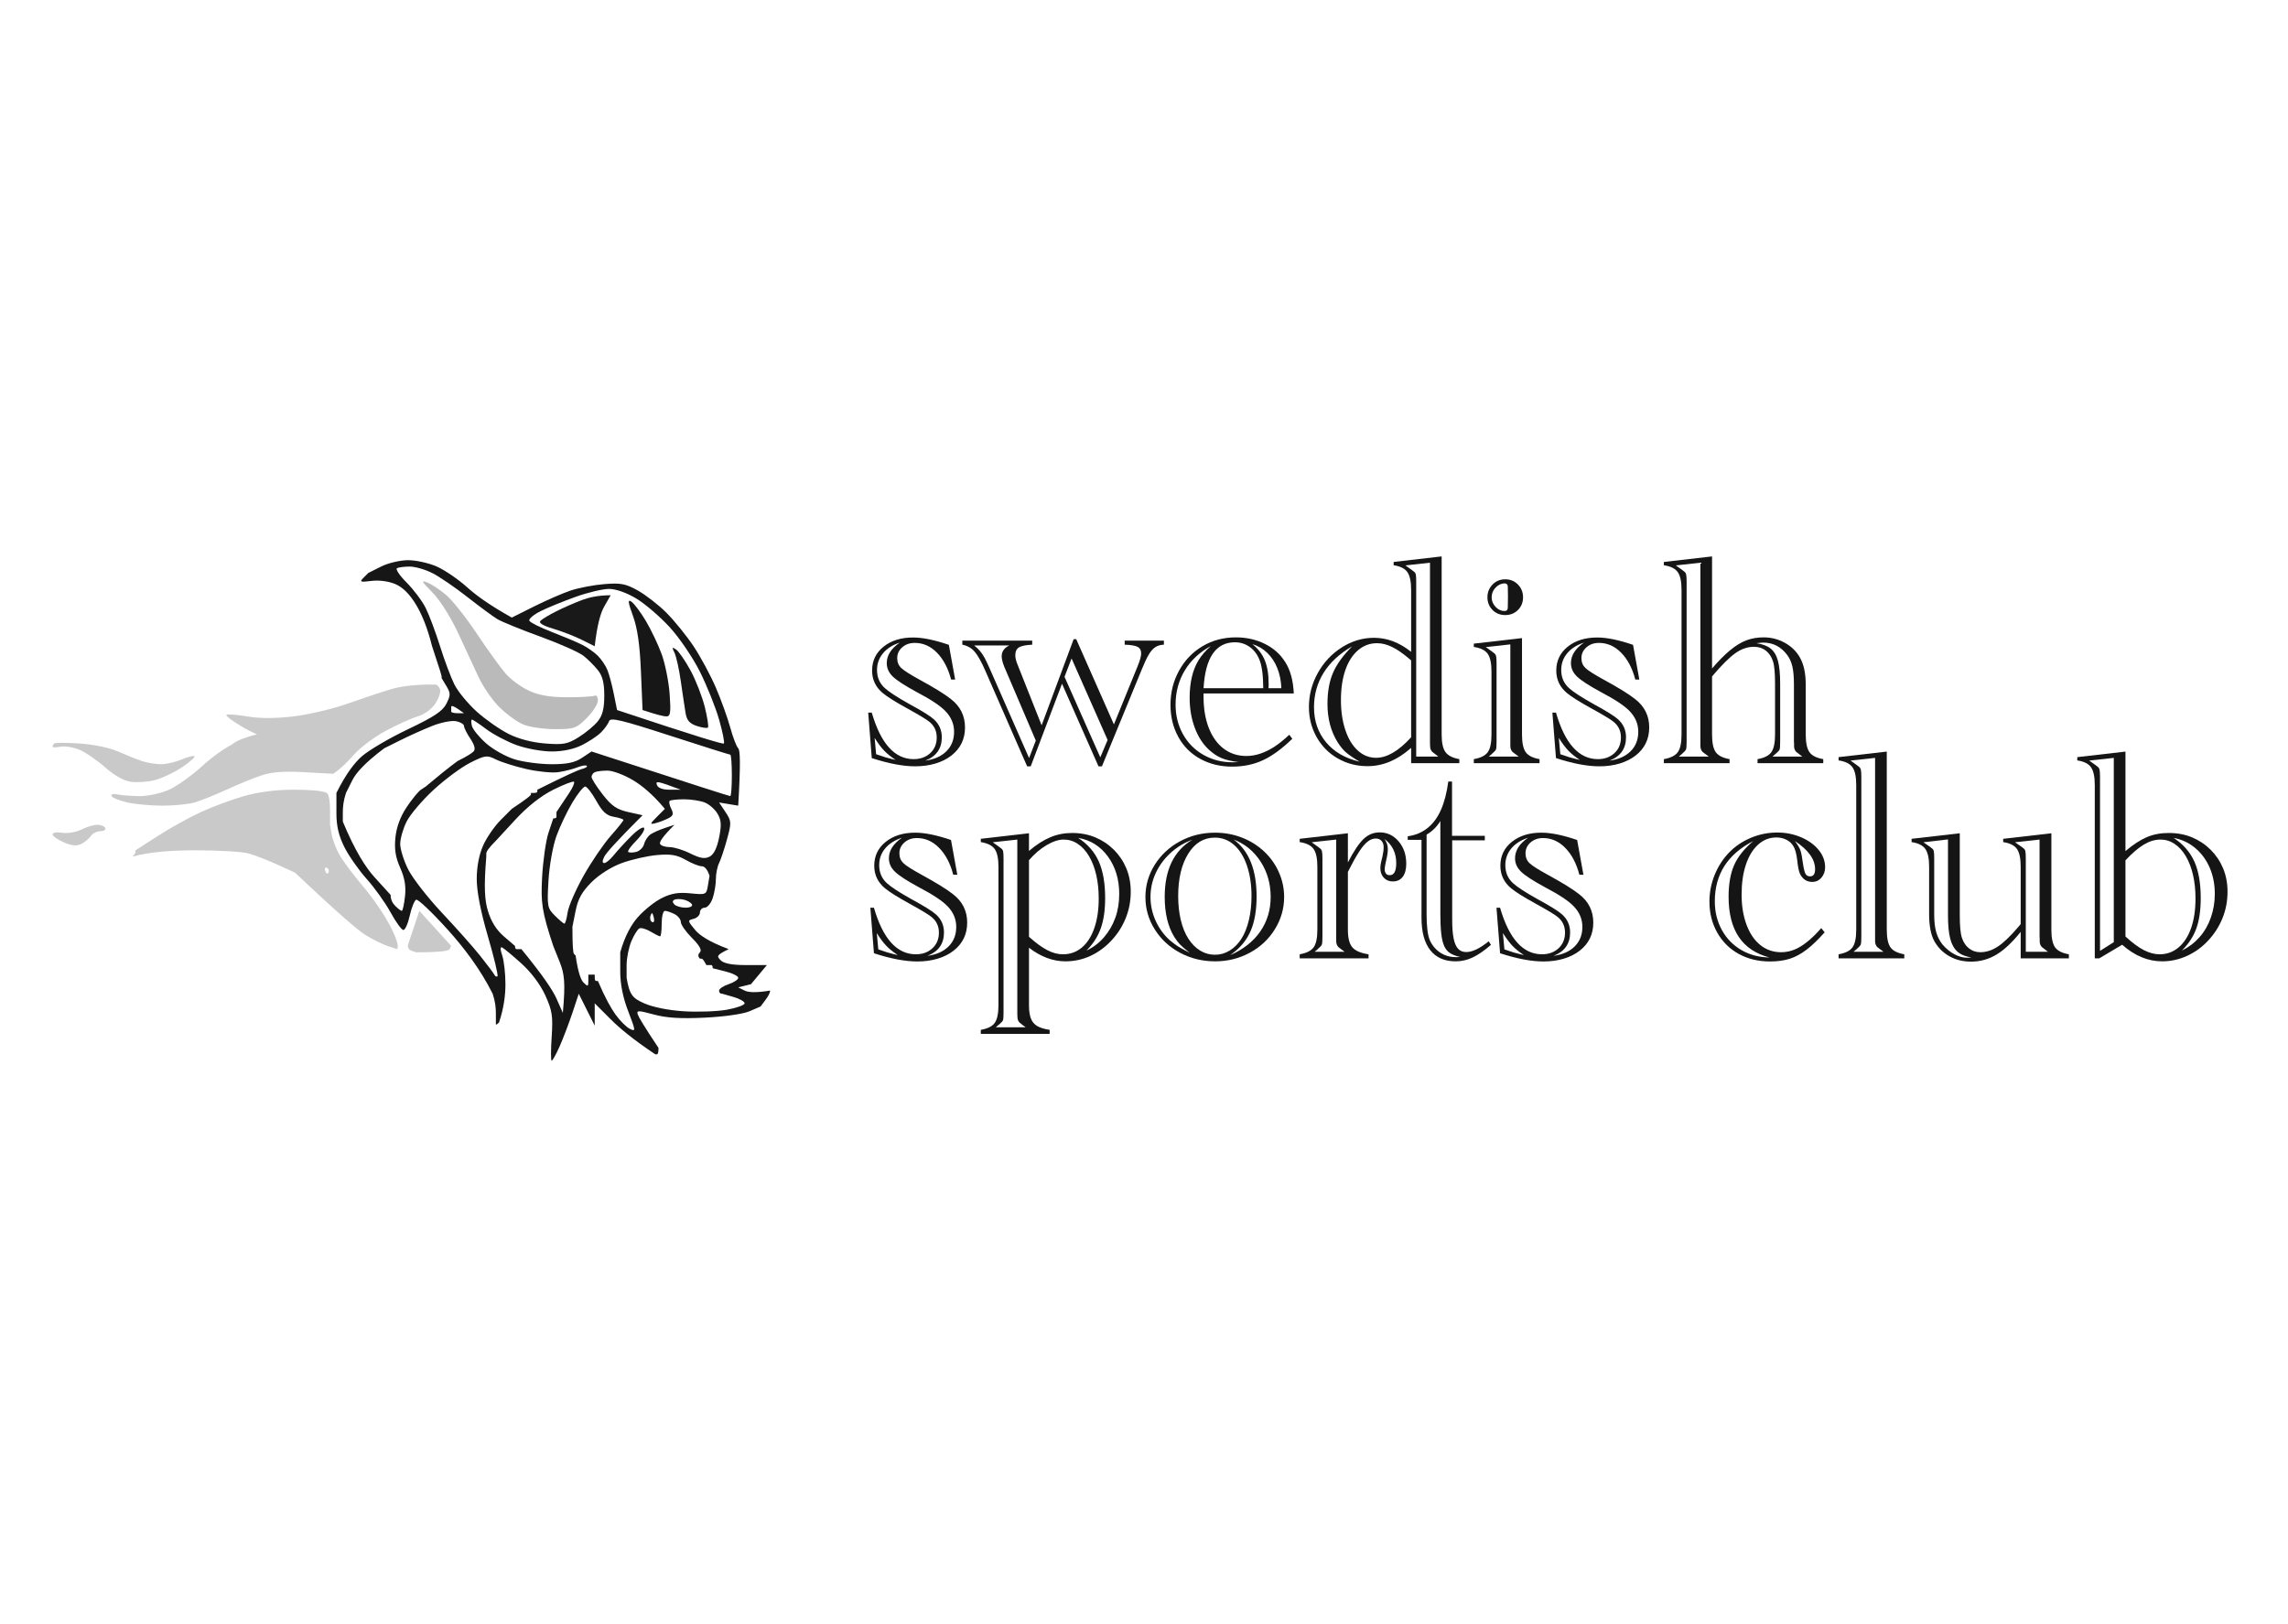 <?xml version="1.0" encoding="UTF-8" standalone="no"?><!DOCTYPE svg PUBLIC "-//W3C//DTD SVG 1.1//EN" "http://www.w3.org/Graphics/SVG/1.1/DTD/svg11.dtd"><svg width="100%" height="100%" viewBox="0 0 100 71" version="1.1" xmlns="http://www.w3.org/2000/svg" xmlns:xlink="http://www.w3.org/1999/xlink" xml:space="preserve" xmlns:serif="http://www.serif.com/" style="fill-rule:evenodd;clip-rule:evenodd;stroke-linejoin:round;stroke-miterlimit:2;"><rect id="swissotel-logo" x="0" y="0" width="100" height="70.699" style="fill:none;"/><g id="Layer-1" serif:id="Layer 1"></g><g id="swedish-Sports-club"><g><path d="M41.471,28.192l0.275,1.517l-0.177,0c-0.131,-0.497 -0.337,-0.888 -0.618,-1.174c-0.281,-0.286 -0.605,-0.428 -0.971,-0.428c-0.218,-0 -0.4,0.064 -0.547,0.193c-0.146,0.128 -0.219,0.286 -0.219,0.474c0,0.174 0.058,0.317 0.174,0.428c0.115,0.111 0.376,0.278 0.781,0.501c0.663,0.361 1.125,0.647 1.387,0.856c0.414,0.319 0.621,0.733 0.621,1.243c0,0.257 -0.05,0.488 -0.15,0.693c-0.1,0.205 -0.249,0.384 -0.445,0.537c-0.196,0.152 -0.429,0.269 -0.7,0.35c-0.27,0.08 -0.564,0.121 -0.883,0.121c-0.527,-0 -1.16,-0.12 -1.897,-0.36l-0.156,-1.988l0.156,-0c0.393,1.356 1.003,2.034 1.832,2.034c0.292,-0 0.533,-0.088 0.723,-0.262c0.189,-0.174 0.284,-0.403 0.284,-0.687c0,-0.288 -0.111,-0.519 -0.333,-0.693c-0.131,-0.105 -0.454,-0.299 -0.968,-0.582c-0.515,-0.284 -0.868,-0.506 -1.06,-0.667c-0.31,-0.258 -0.464,-0.585 -0.464,-0.981c-0,-0.428 0.166,-0.775 0.5,-1.044c0.333,-0.268 0.764,-0.402 1.292,-0.402c0.418,0 0.939,0.107 1.563,0.321Zm-1.027,5.062c0.392,-0.052 0.7,-0.19 0.922,-0.412c0.223,-0.222 0.334,-0.506 0.334,-0.85c-0,-0.34 -0.127,-0.641 -0.38,-0.903c-0.218,-0.231 -0.638,-0.51 -1.262,-0.837c-0.514,-0.279 -0.86,-0.504 -1.037,-0.674c-0.176,-0.17 -0.264,-0.366 -0.264,-0.588c-0,-0.336 0.189,-0.635 0.569,-0.896c-0.319,0.104 -0.564,0.261 -0.736,0.47c-0.172,0.21 -0.259,0.452 -0.259,0.726c0,0.323 0.114,0.587 0.341,0.792c0.174,0.161 0.525,0.39 1.053,0.687c0.571,0.309 0.935,0.536 1.092,0.68c0.231,0.209 0.346,0.471 0.346,0.785c0,0.492 -0.239,0.833 -0.719,1.02Zm-2.152,-0.281l0.118,0.039c0.17,0.065 0.366,0.124 0.589,0.177l0.143,0.032c-0.204,-0.135 -0.372,-0.271 -0.503,-0.408c-0.131,-0.138 -0.268,-0.322 -0.412,-0.553l0.065,0.713Z" style="fill:#151515;fill-rule:nonzero;"/><path d="M48.162,33.503l-0.151,-0l-1.595,-3.611l-1.367,3.611l-0.157,-0l-1.819,-4.16c-0.174,-0.401 -0.331,-0.684 -0.471,-0.847c-0.139,-0.164 -0.32,-0.267 -0.542,-0.311l-0,-0.177l3.054,0l-0,0.177c-0.279,0.013 -0.472,0.052 -0.579,0.118c-0.107,0.065 -0.16,0.181 -0.16,0.346c-0,0.105 0.028,0.229 0.085,0.373l1.066,2.688l1.4,-3.767l0.111,0l1.648,3.728l1.034,-2.538c0.104,-0.257 0.157,-0.444 0.157,-0.562c-0,-0.14 -0.053,-0.237 -0.157,-0.291c-0.105,-0.055 -0.293,-0.086 -0.563,-0.095l0,-0.177l1.714,0l-0,0.177c-0.14,0.004 -0.261,0.038 -0.363,0.101c-0.103,0.064 -0.199,0.168 -0.288,0.314c-0.089,0.146 -0.191,0.359 -0.304,0.638l-1.753,4.265Zm-0.072,-0.393l0.32,-0.759l-1.576,-3.564l-0.307,0.804l1.563,3.519Zm-3.113,0.033l0.294,-0.765l-1.321,-3.094l-0.053,-0.124c-0.078,-0.192 -0.117,-0.349 -0.117,-0.471c-0,-0.205 0.111,-0.362 0.333,-0.471l-1.537,-0c0.096,0.074 0.182,0.157 0.259,0.248c0.076,0.092 0.142,0.19 0.199,0.295c0.057,0.104 0.133,0.266 0.229,0.484l0.072,0.163l1.642,3.735Z" style="fill:#151515;fill-rule:nonzero;"/><path d="M52.603,30.317l-0,0.144c-0,0.519 0.076,0.974 0.229,1.364c0.153,0.39 0.369,0.692 0.651,0.906c0.281,0.213 0.611,0.32 0.991,0.32c0.2,0 0.402,-0.034 0.605,-0.101c0.202,-0.068 0.403,-0.165 0.601,-0.291c0.199,-0.127 0.422,-0.305 0.671,-0.536l0.131,0.176c-0.45,0.436 -0.876,0.748 -1.279,0.935c-0.403,0.188 -0.854,0.282 -1.351,0.282c-0.519,-0 -0.984,-0.114 -1.396,-0.34c-0.412,-0.227 -0.732,-0.548 -0.958,-0.962c-0.227,-0.414 -0.34,-0.881 -0.34,-1.4c-0,-0.545 0.125,-1.044 0.376,-1.497c0.25,-0.454 0.593,-0.809 1.026,-1.067c0.434,-0.257 0.919,-0.385 1.456,-0.385c0.458,-0 0.877,0.093 1.259,0.281c0.381,0.187 0.679,0.451 0.893,0.791c0.226,0.349 0.353,0.809 0.379,1.38l-3.944,0Zm-0,-0.229l2.61,0c-0.005,-0.588 -0.064,-1.011 -0.177,-1.268c-0.1,-0.236 -0.244,-0.418 -0.432,-0.547c-0.187,-0.128 -0.396,-0.193 -0.628,-0.193c-0.837,0 -1.295,0.67 -1.373,2.008Zm1.53,3.231c-0.309,-0.039 -0.558,-0.098 -0.745,-0.176c-0.188,-0.079 -0.371,-0.201 -0.55,-0.366c-0.266,-0.245 -0.473,-0.566 -0.621,-0.965c-0.148,-0.399 -0.222,-0.834 -0.222,-1.305c-0,-0.327 0.031,-0.628 0.095,-0.903c0.063,-0.274 0.161,-0.521 0.294,-0.739c0.133,-0.218 0.313,-0.425 0.539,-0.621c-0.497,0.27 -0.878,0.628 -1.144,1.073c-0.266,0.444 -0.399,0.941 -0.399,1.491c-0,0.471 0.107,0.899 0.32,1.285c0.214,0.386 0.512,0.688 0.893,0.906c0.382,0.218 0.804,0.327 1.266,0.327c0.104,-0 0.196,-0.002 0.274,-0.007Zm1.871,-3.231c-0.013,-0.322 -0.072,-0.614 -0.177,-0.876c-0.104,-0.262 -0.249,-0.483 -0.434,-0.664c-0.186,-0.181 -0.405,-0.311 -0.658,-0.389c0.253,0.201 0.435,0.438 0.546,0.713c0.112,0.275 0.167,0.619 0.167,1.033c0,0.07 -0.002,0.131 -0.006,0.183l0.562,0Z" style="fill:#151515;fill-rule:nonzero;"/><path d="M61.675,32.698l-0.026,0.02c-0.589,0.519 -1.215,0.778 -1.878,0.778c-0.475,0 -0.909,-0.112 -1.301,-0.337c-0.393,-0.224 -0.701,-0.536 -0.926,-0.935c-0.224,-0.399 -0.336,-0.836 -0.336,-1.311c-0,-0.528 0.129,-1.025 0.389,-1.492c0.259,-0.466 0.609,-0.839 1.049,-1.118c0.441,-0.279 0.91,-0.419 1.407,-0.419c0.571,0 1.112,0.205 1.622,0.615l-0,-2.708c-0,-0.362 -0.055,-0.621 -0.164,-0.778c-0.109,-0.157 -0.309,-0.257 -0.601,-0.301l-0,-0.144l2.099,-0.242l0,7.783c0,0.362 0.056,0.62 0.167,0.772c0.111,0.153 0.313,0.255 0.605,0.308l-0,0.176l-2.106,0l-0,-0.667Zm-0,-3.826l-0.053,-0.046c-0.283,-0.244 -0.539,-0.423 -0.768,-0.536c-0.229,-0.114 -0.452,-0.17 -0.67,-0.17c-0.31,-0 -0.585,0.101 -0.825,0.304c-0.239,0.203 -0.425,0.49 -0.556,0.863c-0.13,0.373 -0.196,0.812 -0.196,1.318c0,0.484 0.063,0.918 0.19,1.302c0.126,0.383 0.306,0.683 0.54,0.899c0.233,0.216 0.502,0.324 0.807,0.324c0.476,-0 0.986,-0.299 1.531,-0.896l-0,-3.362Zm-2.25,4.428c-0.266,-0.157 -0.462,-0.29 -0.589,-0.399c-0.126,-0.109 -0.251,-0.26 -0.373,-0.451c-0.296,-0.476 -0.444,-1.034 -0.444,-1.675c-0,-0.532 0.08,-0.985 0.242,-1.36c0.161,-0.375 0.44,-0.761 0.837,-1.158c-0.55,0.318 -0.965,0.703 -1.246,1.154c-0.281,0.452 -0.422,0.954 -0.422,1.508c-0,0.597 0.175,1.108 0.526,1.531c0.351,0.423 0.841,0.706 1.469,0.85Zm2.472,-0.223l0.968,0l-0.15,-0.117c-0.009,-0.005 -0.018,-0.011 -0.026,-0.02l-0.085,-0.065c-0.066,-0.066 -0.099,-0.149 -0.099,-0.249l-0.006,-0.131l-0,-7.894l-1.073,0.118l0.255,0.183c0.005,-0 0.013,0.006 0.026,0.019l0.085,0.066c0.044,0.03 0.072,0.071 0.086,0.121c0.013,0.05 0.019,0.158 0.019,0.324l0,7.645Z" style="fill:#151515;fill-rule:nonzero;"/><path d="M64.415,33.365l0,-0.176c0.297,-0.053 0.5,-0.154 0.609,-0.304c0.109,-0.151 0.163,-0.409 0.163,-0.776l0,-2.747c0,-0.366 -0.056,-0.626 -0.167,-0.781c-0.111,-0.155 -0.313,-0.254 -0.605,-0.298l0,-0.144l2.106,-0.242l0,4.212c0,0.362 0.054,0.62 0.161,0.772c0.106,0.153 0.308,0.255 0.605,0.308l-0,0.176l-2.872,0Zm0.595,-7.253c0,-0.218 0.075,-0.404 0.223,-0.556c0.148,-0.153 0.333,-0.229 0.556,-0.229c0.222,-0 0.407,0.076 0.556,0.229c0.148,0.152 0.222,0.338 0.222,0.556c0,0.222 -0.074,0.407 -0.222,0.556c-0.149,0.148 -0.334,0.222 -0.556,0.222c-0.223,0 -0.408,-0.074 -0.556,-0.222c-0.148,-0.149 -0.223,-0.334 -0.223,-0.556Zm0.059,6.965l1.308,0l-0.157,-0.117c-0.008,-0.009 -0.017,-0.016 -0.026,-0.02l-0.085,-0.065c-0.061,-0.061 -0.093,-0.144 -0.098,-0.249l0,-4.454l-1.072,0.118l0.255,0.183c0.004,-0 0.013,0.006 0.026,0.019l0.085,0.066c0.043,0.03 0.072,0.075 0.085,0.134c0.013,0.059 0.019,0.162 0.019,0.311l0,3.427c0,0.179 -0.008,0.29 -0.026,0.334c-0.017,0.043 -0.069,0.102 -0.157,0.176c0,0 -0.003,0.002 -0.01,0.007c-0.006,0.004 -0.009,0.008 -0.009,0.013l-0.138,0.117Zm0.687,-7.574c-0.153,0.009 -0.284,0.073 -0.396,0.193c-0.111,0.12 -0.166,0.259 -0.166,0.416c-0,0.157 0.056,0.296 0.17,0.418c0.113,0.122 0.244,0.183 0.392,0.183c0.096,0 0.144,-0.05 0.144,-0.15c0.004,-0.078 0.007,-0.238 0.007,-0.477c-0,-0.232 -0.003,-0.38 -0.007,-0.445c-0.004,-0.087 -0.052,-0.133 -0.144,-0.138Z" style="fill:#151515;fill-rule:nonzero;"/><path d="M71.374,28.192l0.275,1.517l-0.176,0c-0.131,-0.497 -0.337,-0.888 -0.619,-1.174c-0.281,-0.286 -0.605,-0.428 -0.971,-0.428c-0.218,-0 -0.4,0.064 -0.546,0.193c-0.146,0.128 -0.219,0.286 -0.219,0.474c-0,0.174 0.058,0.317 0.173,0.428c0.116,0.111 0.376,0.278 0.782,0.501c0.663,0.361 1.125,0.647 1.386,0.856c0.415,0.319 0.622,0.733 0.622,1.243c-0,0.257 -0.05,0.488 -0.151,0.693c-0.1,0.205 -0.248,0.384 -0.444,0.537c-0.197,0.152 -0.43,0.269 -0.7,0.35c-0.271,0.08 -0.565,0.121 -0.883,0.121c-0.528,-0 -1.16,-0.12 -1.897,-0.36l-0.157,-1.988l0.157,-0c0.392,1.356 1.003,2.034 1.831,2.034c0.293,-0 0.533,-0.088 0.723,-0.262c0.19,-0.174 0.285,-0.403 0.285,-0.687c-0,-0.288 -0.112,-0.519 -0.334,-0.693c-0.131,-0.105 -0.453,-0.299 -0.968,-0.582c-0.514,-0.284 -0.868,-0.506 -1.059,-0.667c-0.31,-0.258 -0.465,-0.585 -0.465,-0.981c0,-0.428 0.167,-0.775 0.5,-1.044c0.334,-0.268 0.765,-0.402 1.292,-0.402c0.419,0 0.94,0.107 1.563,0.321Zm-1.026,5.062c0.392,-0.052 0.699,-0.19 0.922,-0.412c0.222,-0.222 0.333,-0.506 0.333,-0.85c0,-0.34 -0.126,-0.641 -0.379,-0.903c-0.218,-0.231 -0.639,-0.51 -1.262,-0.837c-0.515,-0.279 -0.86,-0.504 -1.037,-0.674c-0.177,-0.17 -0.265,-0.366 -0.265,-0.588c0,-0.336 0.19,-0.635 0.569,-0.896c-0.318,0.104 -0.563,0.261 -0.736,0.47c-0.172,0.21 -0.258,0.452 -0.258,0.726c-0,0.323 0.113,0.587 0.34,0.792c0.175,0.161 0.526,0.39 1.053,0.687c0.571,0.309 0.935,0.536 1.092,0.68c0.232,0.209 0.347,0.471 0.347,0.785c0,0.492 -0.24,0.833 -0.719,1.02Zm-2.152,-0.281l0.117,0.039c0.171,0.065 0.367,0.124 0.589,0.177l0.144,0.032c-0.205,-0.135 -0.373,-0.271 -0.504,-0.408c-0.13,-0.138 -0.268,-0.322 -0.412,-0.553l0.066,0.713Z" style="fill:#151515;fill-rule:nonzero;"/><path d="M74.828,29.225c0.27,-0.318 0.53,-0.581 0.778,-0.788c0.249,-0.207 0.489,-0.354 0.72,-0.442c0.231,-0.087 0.482,-0.13 0.752,-0.13c0.331,-0 0.64,0.078 0.925,0.235c0.286,0.157 0.505,0.369 0.658,0.634c0.174,0.297 0.261,0.698 0.261,1.204l0,2.171c0,0.362 0.054,0.62 0.161,0.772c0.106,0.153 0.308,0.255 0.605,0.308l-0,0.176l-2.872,0l0,-0.176c0.297,-0.053 0.498,-0.155 0.605,-0.308c0.107,-0.152 0.16,-0.41 0.16,-0.772l0,-2.21c0,-0.476 -0.03,-0.805 -0.091,-0.988c-0.065,-0.2 -0.17,-0.356 -0.314,-0.468c-0.144,-0.111 -0.316,-0.166 -0.517,-0.166c-0.279,-0 -0.55,0.093 -0.814,0.281c-0.264,0.187 -0.603,0.525 -1.017,1.014l-0,2.537c-0,0.362 0.053,0.62 0.16,0.772c0.107,0.153 0.309,0.255 0.605,0.308l0,0.176l-2.871,0l-0,-0.176c0.296,-0.053 0.499,-0.154 0.608,-0.304c0.109,-0.151 0.164,-0.409 0.164,-0.776l-0,-6.318c-0,-0.366 -0.056,-0.627 -0.167,-0.781c-0.111,-0.155 -0.313,-0.254 -0.605,-0.298l-0,-0.144l2.106,-0.242l-0,4.899Zm2.642,3.852l1.302,0l-0.151,-0.117c0,-0 -0.003,-0.004 -0.009,-0.01c-0.007,-0.007 -0.012,-0.01 -0.017,-0.01l-0.085,-0.065c-0.065,-0.066 -0.098,-0.149 -0.098,-0.249l0,-0.131l-0.006,-0.065l-0,-2.499c-0,-0.331 -0.022,-0.593 -0.066,-0.784c-0.043,-0.192 -0.118,-0.36 -0.222,-0.504c-0.271,-0.366 -0.622,-0.549 -1.053,-0.549c-0.044,-0 -0.144,0.008 -0.301,0.026c0.27,0.039 0.48,0.119 0.628,0.238c0.148,0.12 0.254,0.3 0.317,0.54c0.063,0.24 0.095,0.571 0.095,0.994l-0,2.538c-0,0.179 -0.008,0.29 -0.023,0.334c-0.015,0.043 -0.067,0.102 -0.154,0.176c-0.008,0.009 -0.014,0.013 -0.016,0.013c-0.002,0 -0.006,0.002 -0.01,0.007l-0.131,0.117Zm-4.094,0l1.308,0l-0.157,-0.117c-0.009,-0.009 -0.017,-0.016 -0.026,-0.02l-0.085,-0.065c-0.061,-0.061 -0.094,-0.144 -0.098,-0.249l-0,-8.025l-1.073,0.118l0.255,0.183c0.005,-0 0.013,0.006 0.026,0.019l0.085,0.066c0.044,0.03 0.072,0.075 0.085,0.134c0.013,0.059 0.02,0.162 0.02,0.311l-0,6.998c-0,0.179 -0.009,0.29 -0.026,0.334c-0.018,0.043 -0.07,0.102 -0.157,0.176c-0,0 -0.003,0.002 -0.01,0.007c-0.006,0.004 -0.01,0.008 -0.01,0.013l-0.137,0.117Z" style="fill:#151515;fill-rule:nonzero;"/><path d="M41.565,36.724l0.275,1.518l-0.177,-0c-0.13,-0.497 -0.336,-0.889 -0.618,-1.174c-0.281,-0.286 -0.605,-0.429 -0.971,-0.429c-0.218,0 -0.4,0.065 -0.546,0.193c-0.146,0.129 -0.219,0.287 -0.219,0.475c-0,0.174 0.058,0.317 0.173,0.428c0.116,0.111 0.376,0.278 0.782,0.5c0.662,0.362 1.125,0.648 1.386,0.857c0.415,0.318 0.622,0.733 0.622,1.243c-0,0.257 -0.05,0.488 -0.151,0.693c-0.1,0.205 -0.248,0.384 -0.445,0.536c-0.196,0.153 -0.429,0.27 -0.699,0.35c-0.271,0.081 -0.565,0.121 -0.883,0.121c-0.528,0 -1.16,-0.119 -1.897,-0.359l-0.157,-1.989l0.157,0c0.392,1.356 1.003,2.034 1.831,2.034c0.292,0 0.533,-0.087 0.723,-0.261c0.19,-0.175 0.285,-0.403 0.285,-0.687c-0,-0.288 -0.112,-0.519 -0.334,-0.693c-0.131,-0.105 -0.454,-0.299 -0.968,-0.582c-0.515,-0.284 -0.868,-0.506 -1.06,-0.667c-0.309,-0.258 -0.464,-0.585 -0.464,-0.982c-0,-0.427 0.167,-0.775 0.5,-1.043c0.334,-0.268 0.764,-0.402 1.292,-0.402c0.419,-0 0.94,0.107 1.563,0.32Zm-1.027,5.063c0.393,-0.052 0.7,-0.19 0.923,-0.412c0.222,-0.223 0.333,-0.506 0.333,-0.85c0,-0.341 -0.126,-0.641 -0.379,-0.903c-0.218,-0.231 -0.639,-0.51 -1.262,-0.837c-0.515,-0.279 -0.861,-0.504 -1.037,-0.674c-0.177,-0.17 -0.265,-0.366 -0.265,-0.589c-0,-0.335 0.19,-0.634 0.569,-0.896c-0.318,0.105 -0.564,0.262 -0.736,0.471c-0.172,0.21 -0.258,0.452 -0.258,0.726c-0,0.323 0.113,0.587 0.34,0.792c0.174,0.161 0.525,0.39 1.053,0.686c0.571,0.31 0.935,0.537 1.092,0.681c0.231,0.209 0.347,0.471 0.347,0.785c-0,0.492 -0.24,0.832 -0.72,1.02Zm-2.151,-0.281l0.117,0.039c0.17,0.065 0.367,0.124 0.589,0.176l0.144,0.033c-0.205,-0.135 -0.373,-0.271 -0.504,-0.409c-0.131,-0.137 -0.268,-0.321 -0.412,-0.552l0.066,0.713Z" style="fill:#151515;fill-rule:nonzero;"/><path d="M44.973,37.202c0.318,-0.27 0.627,-0.469 0.925,-0.595c0.299,-0.127 0.619,-0.19 0.959,-0.19c0.37,0 0.709,0.064 1.017,0.193c0.307,0.129 0.577,0.31 0.811,0.543c0.233,0.233 0.414,0.503 0.543,0.811c0.128,0.307 0.193,0.649 0.193,1.024c-0,0.409 -0.075,0.796 -0.223,1.16c-0.148,0.365 -0.357,0.69 -0.628,0.978c-0.27,0.288 -0.575,0.51 -0.915,0.667c-0.341,0.157 -0.702,0.236 -1.086,0.236c-0.55,-0 -1.082,-0.199 -1.596,-0.595l-0,2.511c-0,0.24 0.027,0.433 0.082,0.579c0.054,0.146 0.147,0.257 0.278,0.334c0.13,0.076 0.311,0.132 0.543,0.166l-0,0.177l-3.009,0l-0,-0.177c0.301,-0.052 0.505,-0.154 0.611,-0.307c0.107,-0.153 0.161,-0.41 0.161,-0.772l-0,-6.05c-0,-0.362 -0.055,-0.62 -0.164,-0.775c-0.109,-0.155 -0.312,-0.256 -0.608,-0.304l-0,-0.144l2.106,-0.242l-0,0.772Zm-0,3.754l0.039,0.033c0.279,0.248 0.534,0.433 0.765,0.553c0.232,0.12 0.458,0.179 0.681,0.179c0.314,0 0.588,-0.098 0.824,-0.294c0.235,-0.196 0.417,-0.479 0.546,-0.85c0.129,-0.371 0.193,-0.802 0.193,-1.295c-0,-0.375 -0.036,-0.719 -0.108,-1.03c-0.072,-0.312 -0.177,-0.585 -0.314,-0.818c-0.137,-0.233 -0.301,-0.413 -0.491,-0.539c-0.189,-0.127 -0.395,-0.19 -0.618,-0.19c-0.222,-0 -0.472,0.082 -0.749,0.245c-0.276,0.164 -0.533,0.383 -0.768,0.657l-0,3.349Zm-1.452,3.957l1.308,0l-0.157,-0.117c0.009,-0 0,-0.007 -0.026,-0.02l-0.079,-0.065c-0.065,-0.062 -0.098,-0.144 -0.098,-0.249l-0.006,-0.131l-0,-7.626l-1.073,0.118l0.255,0.183c0.005,-0 0.013,0.006 0.026,0.019l0.085,0.066c0.044,0.03 0.072,0.071 0.085,0.121c0.013,0.05 0.02,0.158 0.02,0.323l0,6.731c0,0.179 -0.008,0.29 -0.023,0.333c-0.015,0.044 -0.066,0.103 -0.154,0.177c-0.013,0.013 -0.021,0.02 -0.026,0.02l-0.137,0.117Zm3.604,-8.28c0.414,0.27 0.714,0.614 0.899,1.03c0.185,0.416 0.278,0.95 0.278,1.599c0,0.523 -0.063,0.964 -0.19,1.321c-0.126,0.358 -0.335,0.683 -0.627,0.975c0.292,-0.135 0.546,-0.327 0.762,-0.576c0.215,-0.248 0.381,-0.532 0.497,-0.85c0.115,-0.318 0.173,-0.667 0.173,-1.046c-0,-0.641 -0.165,-1.188 -0.494,-1.639c-0.329,-0.451 -0.762,-0.723 -1.298,-0.814Z" style="fill:#151515;fill-rule:nonzero;"/><path d="M50.062,39.216c-0,-0.505 0.136,-0.975 0.408,-1.409c0.273,-0.434 0.641,-0.776 1.106,-1.027c0.464,-0.251 0.973,-0.376 1.527,-0.376c0.414,-0 0.804,0.071 1.171,0.213c0.366,0.141 0.689,0.342 0.968,0.601c0.279,0.26 0.496,0.563 0.65,0.909c0.155,0.347 0.233,0.71 0.233,1.089c-0,0.502 -0.134,0.971 -0.403,1.407c-0.268,0.436 -0.634,0.779 -1.098,1.03c-0.465,0.251 -0.97,0.376 -1.515,0.376c-0.553,-0 -1.064,-0.124 -1.53,-0.373c-0.467,-0.248 -0.836,-0.59 -1.109,-1.024c-0.272,-0.433 -0.408,-0.905 -0.408,-1.416Zm1.432,-0.039c-0,0.38 0.038,0.728 0.114,1.047c0.077,0.318 0.187,0.589 0.331,0.814c0.144,0.225 0.315,0.398 0.513,0.52c0.199,0.122 0.415,0.183 0.651,0.183c0.231,0 0.447,-0.062 0.647,-0.186c0.201,-0.125 0.371,-0.297 0.511,-0.517c0.139,-0.22 0.247,-0.492 0.323,-0.814c0.077,-0.323 0.115,-0.672 0.115,-1.047c-0,-0.501 -0.067,-0.946 -0.2,-1.334c-0.133,-0.388 -0.32,-0.689 -0.562,-0.903c-0.242,-0.213 -0.522,-0.32 -0.841,-0.32c-0.484,-0 -0.872,0.235 -1.164,0.706c-0.292,0.471 -0.438,1.088 -0.438,1.851Zm0.504,2.479c-0.21,-0.166 -0.353,-0.289 -0.429,-0.369c-0.076,-0.081 -0.158,-0.189 -0.245,-0.324c-0.279,-0.454 -0.419,-1.038 -0.419,-1.753c0,-1.186 0.404,-2.019 1.21,-2.499c-0.366,0.136 -0.688,0.332 -0.964,0.589c-0.277,0.257 -0.491,0.549 -0.641,0.876c-0.151,0.328 -0.226,0.674 -0.226,1.04c-0,0.358 0.074,0.702 0.222,1.034c0.149,0.331 0.356,0.617 0.622,0.857c0.144,0.117 0.259,0.205 0.346,0.261c0.087,0.057 0.262,0.153 0.524,0.288Zm1.765,0.105c0.576,-0.253 1.015,-0.599 1.318,-1.037c0.303,-0.438 0.455,-0.941 0.455,-1.508c-0,-0.58 -0.147,-1.096 -0.441,-1.55c-0.295,-0.453 -0.686,-0.774 -1.175,-0.961c0.668,0.488 1.001,1.319 1.001,2.492c0,0.593 -0.084,1.088 -0.252,1.485c-0.168,0.396 -0.435,0.73 -0.801,1l-0.105,0.079Z" style="fill:#151515;fill-rule:nonzero;"/><path d="M58.911,37.706c0.253,-0.489 0.481,-0.83 0.683,-1.024c0.203,-0.194 0.438,-0.291 0.704,-0.291c0.331,-0 0.608,0.131 0.83,0.392c0.223,0.262 0.334,0.587 0.334,0.975c-0,0.248 -0.051,0.44 -0.154,0.575c-0.102,0.136 -0.247,0.203 -0.435,0.203c-0.161,0 -0.292,-0.054 -0.392,-0.163c-0.101,-0.109 -0.151,-0.249 -0.151,-0.419c0,-0.078 0.011,-0.166 0.033,-0.262l0.059,-0.248c0.035,-0.153 0.052,-0.288 0.052,-0.406c0,-0.117 -0.031,-0.21 -0.095,-0.278c-0.063,-0.067 -0.147,-0.101 -0.252,-0.101c-0.122,0 -0.242,0.047 -0.359,0.141c-0.118,0.093 -0.243,0.244 -0.376,0.451c-0.133,0.207 -0.294,0.496 -0.481,0.867l-0,2.524c-0,0.362 0.064,0.619 0.193,0.772c0.129,0.153 0.365,0.255 0.71,0.307l-0,0.177l-3.009,0l-0,-0.177c0.296,-0.052 0.499,-0.153 0.608,-0.304c0.109,-0.15 0.164,-0.408 0.164,-0.775l-0,-2.747c-0,-0.366 -0.056,-0.627 -0.167,-0.781c-0.111,-0.155 -0.313,-0.254 -0.605,-0.298l-0,-0.144l2.106,-0.242l-0,1.276Zm-1.452,3.904l1.308,0l-0.157,-0.117c-0.009,-0.009 -0.017,-0.016 -0.026,-0.02l-0.085,-0.065c-0.061,-0.062 -0.094,-0.144 -0.098,-0.249l-0,-4.454l-1.073,0.118l0.255,0.183c0.005,-0 0.013,0.006 0.026,0.019l0.085,0.066c0.044,0.03 0.072,0.075 0.085,0.134c0.013,0.059 0.02,0.162 0.02,0.31l0,3.428c0,0.179 -0.009,0.29 -0.026,0.333c-0.018,0.044 -0.07,0.103 -0.157,0.177c-0,-0 -0.003,0.002 -0.01,0.006c-0.006,0.005 -0.01,0.009 -0.01,0.014l-0.137,0.117Zm3.048,-4.931c0.1,0.135 0.15,0.281 0.15,0.438c0,0.135 -0.024,0.301 -0.072,0.497c-0.043,0.187 -0.065,0.312 -0.065,0.373c-0,0.183 0.074,0.275 0.222,0.275c0.188,-0 0.282,-0.177 0.282,-0.53c-0,-0.449 -0.173,-0.8 -0.517,-1.053Z" style="fill:#151515;fill-rule:nonzero;"/><path d="M63.47,36.738l-0,3.466c-0,0.34 0.02,0.614 0.062,0.821c0.041,0.207 0.107,0.359 0.196,0.454c0.089,0.096 0.208,0.144 0.357,0.144c0.266,0 0.593,-0.157 0.981,-0.471l0.098,0.157c-0.292,0.253 -0.558,0.436 -0.798,0.55c-0.24,0.113 -0.486,0.17 -0.739,0.17c-0.489,-0 -0.86,-0.163 -1.115,-0.487c-0.256,-0.325 -0.383,-0.797 -0.383,-1.416l-0,-3.408l-0.602,-0l0,-0.157c0.327,-0.044 0.613,-0.161 0.857,-0.353c0.244,-0.192 0.441,-0.457 0.592,-0.795c0.15,-0.338 0.258,-0.753 0.324,-1.246l0.163,0l0,2.374l1.433,0l-0,0.197l-1.426,-0Zm-0.517,-0.844c-0.153,0.253 -0.353,0.451 -0.602,0.595l0,3.486c0,0.249 0.011,0.468 0.033,0.657c0.022,0.19 0.056,0.342 0.101,0.455c0.046,0.113 0.115,0.225 0.206,0.334c0.245,0.283 0.561,0.425 0.949,0.425c0.07,-0 0.131,-0.002 0.183,-0.007c-0.192,-0.043 -0.341,-0.1 -0.448,-0.17c-0.107,-0.07 -0.191,-0.171 -0.252,-0.304c-0.061,-0.133 -0.105,-0.315 -0.131,-0.546c-0.026,-0.231 -0.039,-0.517 -0.039,-0.857l0,-4.068Z" style="fill:#151515;fill-rule:nonzero;"/><path d="M68.931,36.724l0.275,1.518l-0.177,-0c-0.131,-0.497 -0.337,-0.889 -0.618,-1.174c-0.281,-0.286 -0.605,-0.429 -0.971,-0.429c-0.218,0 -0.4,0.065 -0.546,0.193c-0.146,0.129 -0.219,0.287 -0.219,0.475c-0,0.174 0.057,0.317 0.173,0.428c0.115,0.111 0.376,0.278 0.782,0.5c0.662,0.362 1.125,0.648 1.386,0.857c0.414,0.318 0.621,0.733 0.621,1.243c0,0.257 -0.05,0.488 -0.15,0.693c-0.1,0.205 -0.248,0.384 -0.445,0.536c-0.196,0.153 -0.429,0.27 -0.7,0.35c-0.27,0.081 -0.564,0.121 -0.883,0.121c-0.527,0 -1.159,-0.119 -1.896,-0.359l-0.157,-1.989l0.157,0c0.392,1.356 1.003,2.034 1.831,2.034c0.292,0 0.533,-0.087 0.723,-0.261c0.189,-0.175 0.284,-0.403 0.284,-0.687c0,-0.288 -0.111,-0.519 -0.333,-0.693c-0.131,-0.105 -0.454,-0.299 -0.968,-0.582c-0.515,-0.284 -0.868,-0.506 -1.06,-0.667c-0.309,-0.258 -0.464,-0.585 -0.464,-0.982c-0,-0.427 0.167,-0.775 0.5,-1.043c0.334,-0.268 0.764,-0.402 1.292,-0.402c0.419,-0 0.94,0.107 1.563,0.32Zm-1.027,5.063c0.393,-0.052 0.7,-0.19 0.922,-0.412c0.223,-0.223 0.334,-0.506 0.334,-0.85c0,-0.341 -0.126,-0.641 -0.379,-0.903c-0.218,-0.231 -0.639,-0.51 -1.263,-0.837c-0.514,-0.279 -0.86,-0.504 -1.036,-0.674c-0.177,-0.17 -0.265,-0.366 -0.265,-0.589c-0,-0.335 0.189,-0.634 0.569,-0.896c-0.319,0.105 -0.564,0.262 -0.736,0.471c-0.172,0.21 -0.258,0.452 -0.258,0.726c-0,0.323 0.113,0.587 0.34,0.792c0.174,0.161 0.525,0.39 1.053,0.686c0.571,0.31 0.935,0.537 1.092,0.681c0.231,0.209 0.347,0.471 0.347,0.785c-0,0.492 -0.24,0.832 -0.72,1.02Zm-2.152,-0.281l0.118,0.039c0.17,0.065 0.366,0.124 0.589,0.176l0.144,0.033c-0.205,-0.135 -0.373,-0.271 -0.504,-0.409c-0.131,-0.137 -0.268,-0.321 -0.412,-0.552l0.065,0.713Z" style="fill:#151515;fill-rule:nonzero;"/><path d="M79.599,40.577l0.15,0.183c-0.288,0.323 -0.552,0.577 -0.794,0.762c-0.242,0.185 -0.488,0.317 -0.736,0.396c-0.249,0.078 -0.534,0.117 -0.857,0.117c-0.51,0 -0.966,-0.11 -1.367,-0.33c-0.401,-0.22 -0.715,-0.532 -0.942,-0.935c-0.227,-0.404 -0.34,-0.854 -0.34,-1.351c-0,-0.405 0.076,-0.796 0.229,-1.171c0.153,-0.375 0.362,-0.699 0.628,-0.974c0.266,-0.275 0.583,-0.49 0.951,-0.644c0.369,-0.155 0.754,-0.233 1.155,-0.233c0.371,0 0.717,0.069 1.04,0.206c0.323,0.138 0.579,0.322 0.768,0.553c0.19,0.231 0.285,0.484 0.285,0.759c-0,0.179 -0.054,0.33 -0.16,0.454c-0.107,0.125 -0.241,0.187 -0.403,0.187c-0.235,-0 -0.412,-0.114 -0.529,-0.34c-0.053,-0.101 -0.094,-0.299 -0.125,-0.595c-0.035,-0.293 -0.091,-0.502 -0.17,-0.628c-0.069,-0.118 -0.17,-0.211 -0.301,-0.278c-0.13,-0.068 -0.279,-0.102 -0.444,-0.102c-0.301,0 -0.567,0.105 -0.798,0.314c-0.231,0.21 -0.409,0.502 -0.533,0.877c-0.125,0.375 -0.187,0.811 -0.187,1.308c0,0.493 0.072,0.932 0.216,1.318c0.144,0.386 0.346,0.682 0.605,0.889c0.26,0.207 0.561,0.311 0.906,0.311c0.196,-0 0.386,-0.036 0.569,-0.108c0.183,-0.072 0.374,-0.188 0.572,-0.347c0.199,-0.159 0.403,-0.358 0.612,-0.598Zm-2.263,1.282c-1.191,-0.31 -1.786,-1.195 -1.786,-2.656c0,-0.549 0.08,-1.007 0.239,-1.373c0.159,-0.366 0.439,-0.72 0.84,-1.06c-1.12,0.576 -1.681,1.454 -1.681,2.636c0,0.462 0.103,0.88 0.308,1.253c0.205,0.372 0.489,0.665 0.853,0.876c0.365,0.212 0.773,0.319 1.227,0.324Zm1.112,-5.089c0.126,0.166 0.208,0.304 0.245,0.416c0.037,0.111 0.073,0.302 0.108,0.572c0.035,0.231 0.073,0.381 0.114,0.451c0.042,0.07 0.108,0.105 0.2,0.105c0.144,-0 0.216,-0.105 0.216,-0.314c-0,-0.432 -0.295,-0.842 -0.883,-1.23Z" style="fill:#151515;fill-rule:nonzero;"/><path d="M80.358,41.898l-0,-0.177c0.296,-0.052 0.499,-0.153 0.608,-0.304c0.109,-0.15 0.163,-0.408 0.163,-0.775l0,-6.318c0,-0.366 -0.055,-0.627 -0.166,-0.782c-0.112,-0.154 -0.313,-0.254 -0.605,-0.297l-0,-0.144l2.106,-0.242l-0,7.783c-0,0.362 0.053,0.619 0.16,0.772c0.107,0.153 0.308,0.255 0.605,0.307l-0,0.177l-2.871,0Zm0.654,-0.288l1.308,0l-0.157,-0.117c-0.009,-0.009 -0.018,-0.016 -0.026,-0.02l-0.085,-0.065c-0.062,-0.062 -0.094,-0.144 -0.099,-0.249l0,-8.025l-1.072,0.117l0.255,0.184c0.004,-0 0.013,0.006 0.026,0.019l0.085,0.066c0.044,0.03 0.072,0.075 0.085,0.134c0.013,0.059 0.02,0.162 0.02,0.31l-0,6.999c-0,0.179 -0.009,0.29 -0.026,0.333c-0.018,0.044 -0.07,0.103 -0.157,0.177c-0,-0 -0.004,0.002 -0.01,0.006c-0.007,0.005 -0.01,0.009 -0.01,0.014l-0.137,0.117Z" style="fill:#151515;fill-rule:nonzero;"/><path d="M88.317,40.74c-0.37,0.463 -0.726,0.795 -1.066,0.998c-0.34,0.203 -0.708,0.304 -1.105,0.304c-0.349,-0 -0.662,-0.077 -0.939,-0.232c-0.277,-0.155 -0.493,-0.368 -0.65,-0.638c-0.162,-0.279 -0.242,-0.68 -0.242,-1.203l-0,-2.074c-0,-0.362 -0.055,-0.621 -0.164,-0.778c-0.109,-0.157 -0.31,-0.257 -0.602,-0.301l0,-0.144l2.106,-0.242l0,3.578c0,0.479 0.031,0.809 0.092,0.987c0.065,0.201 0.169,0.357 0.311,0.468c0.141,0.111 0.306,0.167 0.493,0.167c0.262,-0 0.518,-0.083 0.769,-0.249c0.251,-0.165 0.548,-0.451 0.893,-0.856l0.104,-0.125l0,-2.505c0,-0.362 -0.054,-0.621 -0.163,-0.778c-0.109,-0.157 -0.31,-0.257 -0.602,-0.301l0,-0.144l2.106,-0.242l0,4.212c0,0.362 0.054,0.619 0.16,0.772c0.107,0.153 0.309,0.255 0.605,0.307l0,0.177l-2.106,0l0,-1.158Zm0.223,0.87l0.968,0l-0.151,-0.117c0,-0 -0.003,-0.004 -0.009,-0.01c-0.007,-0.007 -0.012,-0.01 -0.017,-0.01l-0.085,-0.065c-0.065,-0.066 -0.098,-0.149 -0.098,-0.249l0,-0.131l-0.006,-0.065l-0,-4.258l-1.073,0.118l0.262,0.183c0.004,-0 0.007,0.001 0.009,0.003c0.002,0.002 0.008,0.008 0.017,0.016l0.085,0.066c0.039,0.026 0.065,0.065 0.078,0.117c0.013,0.053 0.02,0.162 0.02,0.327l-0,4.075Zm-3.401,-4.912l-1.073,0.125l0.262,0.183c0.004,-0 0.007,0.001 0.009,0.003c0.003,0.002 0.008,0.008 0.017,0.016l0.085,0.066c0.039,0.026 0.065,0.065 0.078,0.117c0.013,0.053 0.02,0.162 0.02,0.327l-0,2.44c-0,0.31 0.028,0.566 0.085,0.769c0.057,0.202 0.148,0.384 0.275,0.546c0.161,0.187 0.337,0.331 0.526,0.431c0.19,0.101 0.374,0.151 0.553,0.151c0.013,-0 0.076,-0.004 0.19,-0.013c-0.262,-0.039 -0.466,-0.123 -0.612,-0.252c-0.146,-0.129 -0.252,-0.318 -0.317,-0.569c-0.066,-0.251 -0.098,-0.592 -0.098,-1.024l-0,-3.316Z" style="fill:#151515;fill-rule:nonzero;"/><path d="M92.896,37.208c0.336,-0.283 0.646,-0.486 0.932,-0.608c0.285,-0.122 0.605,-0.183 0.958,-0.183c0.375,0 0.716,0.064 1.024,0.193c0.307,0.129 0.577,0.31 0.811,0.543c0.233,0.233 0.414,0.503 0.543,0.811c0.128,0.307 0.193,0.649 0.193,1.024c-0,0.409 -0.074,0.794 -0.22,1.154c-0.146,0.36 -0.352,0.683 -0.618,0.971c-0.266,0.288 -0.574,0.513 -0.925,0.674c-0.351,0.161 -0.714,0.242 -1.089,0.242c-0.624,-0 -1.208,-0.242 -1.753,-0.726l-1.001,0.595l-0.196,0l0,-7.574c0,-0.362 -0.054,-0.621 -0.164,-0.778c-0.109,-0.157 -0.309,-0.258 -0.601,-0.301l-0,-0.144l2.106,-0.242l-0,4.349Zm-0,3.735c0.305,0.279 0.575,0.479 0.811,0.599c0.235,0.12 0.462,0.179 0.68,0.179c0.314,0 0.59,-0.099 0.827,-0.297c0.238,-0.199 0.421,-0.481 0.55,-0.847c0.129,-0.366 0.193,-0.798 0.193,-1.295c-0,-0.375 -0.036,-0.719 -0.108,-1.03c-0.072,-0.312 -0.177,-0.585 -0.314,-0.818c-0.137,-0.233 -0.301,-0.413 -0.491,-0.539c-0.189,-0.127 -0.395,-0.19 -0.618,-0.19c-0.239,-0 -0.481,0.073 -0.726,0.219c-0.244,0.146 -0.512,0.376 -0.804,0.69l-0,3.329Zm2.106,-4.31c0.414,0.27 0.715,0.613 0.903,1.027c0.187,0.414 0.281,0.948 0.281,1.602c-0,0.523 -0.062,0.962 -0.187,1.315c-0.124,0.353 -0.336,0.68 -0.637,0.981c0.296,-0.144 0.552,-0.338 0.768,-0.582c0.216,-0.244 0.382,-0.53 0.497,-0.857c0.116,-0.327 0.174,-0.674 0.174,-1.04c-0,-0.423 -0.076,-0.807 -0.226,-1.151c-0.151,-0.345 -0.362,-0.63 -0.635,-0.857c-0.272,-0.227 -0.585,-0.373 -0.938,-0.438Zm-3.218,4.938l0.602,-0.379l-0,-8.058l-1.073,0.117l0.255,0.184c0.004,-0 0.013,0.006 0.026,0.019l0.085,0.066c0.044,0.03 0.072,0.075 0.085,0.134c0.013,0.059 0.02,0.162 0.02,0.31l-0,7.607Z" style="fill:#151515;fill-rule:nonzero;"/></g><g><path d="M31.847,41.495c-0.527,0.263 -0.534,0.302 -0.349,0.488c0.144,0.143 0.497,0.209 1.115,0.209l0.906,-0c-0.54,0.648 -0.697,0.836 -0.697,0.836c0,0 -0.125,0.032 -0.557,0.139l0.279,0.14c0.153,0.076 0.467,0.107 1.115,-0c-0,0.107 -0.095,0.265 -0.209,0.418c-0.115,0.153 -0.209,0.279 -0.209,0.279c-0,-0 -0.219,0.094 -0.488,0.209c-0.279,0.12 -1.115,0.238 -1.951,0.278c-1.056,0.051 -1.679,0.012 -2.23,-0.139c-0.682,-0.185 -0.759,-0.185 -0.697,0c0.039,0.114 0.258,0.491 0.906,1.463c-0,0.217 -0.031,0.279 -0.07,0.279l-0.07,0c-0.971,-0.648 -1.568,-1.15 -1.951,-1.533l-0.697,-0.697l0,0.976c0,-0 -0.156,-0.314 -0.697,-1.394l-0.278,0.836c-0.154,0.46 -0.405,1.118 -0.558,1.464c-0.153,0.345 -0.309,0.627 -0.348,0.627c-0.039,-0 -0.039,-0.471 -0,-1.045c0.06,-0.908 0.023,-1.146 -0.279,-1.812c-0.215,-0.471 -0.616,-1.008 -1.045,-1.394c-0.384,-0.346 -0.76,-0.659 -0.837,-0.697c-0.093,-0.046 -0.093,0.07 0,0.349c0.077,0.23 0.14,0.794 0.14,1.254c-0,0.46 -0.063,1.024 -0.279,1.672c-0.109,0.108 -0.139,0.108 -0.139,0.07l-0,-0.488c-0,-0.23 -0.031,-0.513 -0.14,-0.836c-0.541,-1.08 -1.261,-2.021 -1.951,-2.787c-0.69,-0.767 -1.317,-1.362 -1.394,-1.324c-0.076,0.037 -0.202,0.351 -0.279,0.696c-0.076,0.346 -0.202,0.628 -0.278,0.628c-0.077,-0 -0.328,-0.346 -0.558,-0.767c-0.23,-0.421 -0.701,-1.08 -1.045,-1.463c-0.344,-0.384 -0.783,-1.011 -0.976,-1.394c-0.245,-0.491 -0.348,-0.924 -0.348,-1.463l-0,-0.906c0.432,-0.865 0.808,-1.334 1.115,-1.603c0.306,-0.269 1.215,-0.802 2.021,-1.185c1.138,-0.542 1.509,-0.79 1.672,-1.115c0.186,-0.372 0.186,-0.457 0,-0.766c-0.115,-0.193 -0.209,-0.349 -0.209,-0.349l0,-0.07c0,-0.037 -0.093,-0.351 -0.418,-1.324c-0.216,-0.864 -0.467,-1.428 -0.697,-1.811c-0.279,-0.465 -0.581,-0.767 -0.906,-0.906c-0.294,-0.126 -0.709,-0.182 -1.045,-0.14c-0.496,0.062 -0.534,0.046 -0.348,-0.139c0.115,-0.114 0.209,-0.209 0.209,-0.209c-0,-0 0.25,-0.126 0.557,-0.279c0.309,-0.155 0.836,-0.279 1.185,-0.279c0.344,0 0.91,0.126 1.254,0.279c0.344,0.153 0.941,0.56 1.324,0.906c0.383,0.346 0.98,0.783 1.951,1.324l0.976,-0.488c0.537,-0.269 1.259,-0.582 1.603,-0.697c0.344,-0.114 1.003,-0.241 1.463,-0.278c0.711,-0.06 0.93,-0.019 1.464,0.278c0.344,0.193 0.91,0.63 1.254,0.976c0.344,0.346 0.878,1.003 1.185,1.463c0.306,0.46 0.745,1.276 0.975,1.812c0.23,0.537 0.513,1.322 0.628,1.742c0.114,0.421 0.271,0.83 0.348,0.906c0.082,0.083 0.111,0.622 -0,2.509l-0.836,-0.139l0.278,0.418c0.264,0.396 0.268,0.46 0.07,1.185c-0.114,0.42 -0.272,0.891 -0.348,1.045c-0.077,0.153 -0.14,0.467 -0.14,0.697c0,0.23 -0.062,0.606 -0.139,0.836c-0.077,0.23 -0.234,0.418 -0.348,0.418c-0.115,0 -0.21,0.095 -0.21,0.209c0,0.114 -0.125,0.241 -0.278,0.279c-0.269,0.067 -0.266,0.083 0.069,0.488c0.193,0.23 0.6,0.513 1.464,0.836Zm-14.495,-16.655c-0.077,0.037 0.111,0.32 0.418,0.627c0.307,0.307 0.683,0.808 0.836,1.115c0.154,0.307 0.435,1.059 0.627,1.672c0.193,0.614 0.474,1.366 0.628,1.673c0.153,0.306 0.592,0.839 0.975,1.185c0.384,0.345 1.011,0.783 1.394,0.975c0.439,0.22 1.031,0.374 1.603,0.418c0.794,0.062 0.974,0.027 1.463,-0.278c0.307,-0.193 0.683,-0.505 0.836,-0.697c0.203,-0.254 0.279,-0.558 0.279,-1.115c0,-0.558 -0.076,-0.862 -0.279,-1.115c-0.153,-0.193 -0.434,-0.474 -0.627,-0.627c-0.192,-0.154 -1.038,-0.53 -1.881,-0.837c-0.843,-0.306 -1.689,-0.652 -1.882,-0.766c-0.192,-0.115 -0.787,-0.555 -1.324,-0.976c-0.536,-0.421 -1.226,-0.892 -1.533,-1.045c-0.307,-0.154 -0.746,-0.279 -0.976,-0.279c-0.23,0 -0.48,0.032 -0.557,0.07Zm7.805,1.254c-0.537,0.192 -1.227,0.474 -1.533,0.627c-0.307,0.154 -0.527,0.342 -0.488,0.418c0.039,0.077 0.478,0.296 0.976,0.488c0.497,0.193 1.094,0.443 1.324,0.558c0.23,0.114 0.543,0.334 0.696,0.488c0.154,0.153 0.342,0.434 0.419,0.627c0.076,0.192 0.202,0.662 0.278,1.045l0.14,0.697c3.564,1.187 4.63,1.501 4.669,1.463c0.039,-0.037 -0.056,-0.508 -0.209,-1.045c-0.154,-0.537 -0.53,-1.477 -0.837,-2.091c-0.306,-0.613 -0.901,-1.491 -1.324,-1.951c-0.422,-0.46 -1.08,-1.024 -1.463,-1.254c-0.421,-0.252 -0.891,-0.418 -1.185,-0.418c-0.269,-0 -0.927,0.156 -1.463,0.348Zm-5.436,4.808l0,0.21c0,0.037 0.126,0.069 0.279,0.069l0.279,0c-0.432,-0.323 -0.558,-0.355 -0.558,-0.279Zm6.899,0.628c-0.039,0.114 -0.195,0.334 -0.348,0.487c-0.153,0.154 -0.53,0.405 -0.836,0.558c-0.356,0.177 -0.837,0.279 -1.324,0.279c-0.423,-0 -1.111,-0.126 -1.534,-0.279c-0.422,-0.153 -1.017,-0.467 -1.324,-0.697c-0.306,-0.23 -0.588,-0.418 -0.627,-0.418c-0.039,-0 -0.039,0.125 0,0.279c0.039,0.153 0.321,0.497 0.627,0.766c0.307,0.269 0.871,0.583 1.255,0.697c0.383,0.114 1.105,0.209 1.603,0.209c0.673,0 1.013,-0.071 1.324,-0.279l0.418,-0.278c4.644,1.512 6.023,1.951 6.063,1.951c0.039,-0 0.069,-0.408 0.069,-0.906c0,-0.498 -0.03,-0.906 -0.069,-0.906c-0.04,0 -1.23,-0.376 -2.649,-0.836c-2.124,-0.689 -2.591,-0.8 -2.648,-0.627Zm-9.826,1.184c-0.864,0.648 -1.24,1.087 -1.393,1.394c-0.154,0.307 -0.279,0.558 -0.279,0.558c-0.109,0.323 -0.139,0.606 -0.139,0.836l-0,0.418c0.54,1.299 1.007,2.014 1.393,2.439c0.384,0.421 0.697,0.767 0.697,0.767c0,0.216 0.094,0.373 0.209,0.487c0.116,0.115 0.24,0.209 0.279,0.209c0.039,0 0.1,-0.281 0.139,-0.627c0.051,-0.446 -0.011,-0.808 -0.209,-1.254c-0.205,-0.461 -0.26,-0.813 -0.209,-1.324c0.046,-0.456 0.215,-0.914 0.488,-1.324c0.23,-0.346 0.512,-0.69 0.627,-0.767c0.116,-0.076 0.209,-0.139 0.209,-0.139c0.648,-0.541 0.962,-0.792 1.115,-0.906c0.154,-0.114 0.279,-0.209 0.279,-0.209c0.432,-0.216 0.62,-0.342 0.697,-0.418c0.093,-0.094 0.046,-0.279 -0.139,-0.558c-0.154,-0.23 -0.279,-0.481 -0.279,-0.557c-0,-0.077 -0.156,-0.172 -0.349,-0.209c-0.192,-0.038 -0.662,0.055 -1.045,0.209c-0.383,0.153 -1.01,0.435 -1.394,0.627c-0.383,0.192 -0.697,0.348 -0.697,0.348Zm5.575,2.648c0.648,-0.432 0.837,-0.589 0.837,-0.627l-0,-0.069l0.139,-0c0.109,-0 0.139,-0.032 0.139,-0.07l0,-0.07c1.297,-0.648 1.798,-0.868 1.952,-0.906c0.153,-0.037 0.248,-0.101 0.209,-0.139c-0.039,-0.038 -0.226,-0.007 -0.418,0.07c-0.193,0.076 -0.568,0.171 -0.837,0.209c-0.269,0.037 -0.896,-0.025 -1.393,-0.14c-0.498,-0.114 -1.094,-0.304 -1.324,-0.418c-0.391,-0.195 -0.465,-0.185 -1.115,0.14c-0.384,0.192 -1.104,0.724 -1.603,1.184c-0.499,0.46 -1.032,1.087 -1.185,1.394c-0.153,0.307 -0.279,0.746 -0.279,0.976c0,0.23 0.156,0.731 0.349,1.115c0.192,0.383 0.85,1.229 1.463,1.881c0.613,0.652 1.366,1.498 1.673,1.882c0.306,0.383 0.588,0.759 0.627,0.836c0.039,0.077 0.1,0.107 0.139,0.07c0.039,-0.038 -0.149,-0.823 -0.418,-1.743c-0.318,-1.088 -0.488,-1.965 -0.488,-2.508c0,-0.534 0.101,-1.062 0.279,-1.464c0.153,-0.345 0.498,-0.846 0.767,-1.115c0.269,-0.269 0.487,-0.488 0.487,-0.488Zm3.624,-1.602c-0.077,0.037 -0.139,0.132 -0.139,0.209c-0,0.076 0.219,0.421 0.488,0.766c0.388,0.499 0.616,0.655 1.115,0.767l0.627,0.139c-1.189,1.188 -1.596,1.659 -1.673,1.812c-0.093,0.185 -0.093,0.279 0,0.279c0.077,-0 0.265,-0.156 0.418,-0.349c0.154,-0.192 0.498,-0.567 0.767,-0.836c0.269,-0.269 0.518,-0.425 0.557,-0.348c0.039,0.076 -0.118,0.327 -0.348,0.557c-0.23,0.23 -0.387,0.45 -0.348,0.488c0.039,0.038 0.195,0.038 0.348,-0c0.153,-0.038 0.309,-0.195 0.348,-0.348c0.039,-0.154 0.165,-0.342 0.279,-0.419c0.114,-0.076 0.397,-0.202 0.627,-0.278l0.418,-0.14c-0.54,0.541 -0.666,0.76 -0.627,0.837c0.039,0.076 0.226,0.139 0.418,0.139c0.193,-0 0.6,0.125 0.906,0.279c0.418,0.209 0.628,0.244 0.837,0.139c0.185,-0.093 0.324,-0.372 0.418,-0.836c0.111,-0.558 0.097,-0.767 -0.07,-1.045c-0.114,-0.193 -0.365,-0.412 -0.557,-0.488c-0.193,-0.077 -0.6,-0.14 -0.906,-0.14c-0.307,0 -0.589,0.032 -0.628,0.07c-0.039,0.038 -0.007,0.195 0.07,0.348c0.112,0.223 0.084,0.307 -0.139,0.419c-0.154,0.076 -0.404,0.171 -0.558,0.209c-0.248,0.061 -0.239,0.03 0.07,-0.279l0.348,-0.349c-0.54,-0.648 -1.01,-1.024 -1.393,-1.254c-0.384,-0.23 -0.885,-0.418 -1.115,-0.418c-0.23,-0 -0.481,0.032 -0.558,0.07Zm-4.32,2.996c-0.324,0.324 -0.419,0.481 -0.419,0.558l0,0.139c-0.114,1.37 -0.064,1.925 0.07,2.369c0.139,0.465 0.372,0.837 0.697,1.115c0.269,0.23 0.488,0.419 0.488,0.419c-0,0.107 0.03,0.139 0.069,0.139l0.21,-0c0.971,1.187 1.379,1.815 1.533,2.16l0.278,0.627c0.122,-1.333 0.067,-1.714 -0.139,-2.23c-0.153,-0.383 -0.279,-0.696 -0.279,-0.696c-0.507,-1.521 -0.545,-1.914 -0.488,-2.997c0.039,-0.729 0.165,-1.606 0.279,-1.951c0.114,-0.346 0.209,-0.627 0.209,-0.627c0.109,-0 0.14,-0.032 0.14,-0.07l-0,-0.209c0.216,-0.324 0.404,-0.606 0.557,-0.836c0.153,-0.23 0.248,-0.451 0.209,-0.488c-0.039,-0.038 -0.446,0.118 -0.906,0.348c-0.543,0.272 -1.129,0.735 -1.672,1.324c-0.46,0.498 -0.836,0.906 -0.836,0.906Zm7.038,-2.439c0.045,0.133 0.248,0.209 0.557,0.209l0.488,0c-1.053,-0.394 -1.106,-0.394 -1.045,-0.209Zm-3.693,0.767c-0.23,0.383 -0.544,1.042 -0.697,1.463c-0.156,0.431 -0.31,1.287 -0.349,1.951c-0.065,1.124 -0.051,1.203 0.279,1.533c0.192,0.193 0.379,0.349 0.418,0.349c0.039,-0 0.1,-0.219 0.139,-0.488c0.039,-0.269 0.353,-0.989 0.697,-1.603c0.345,-0.613 0.878,-1.396 1.185,-1.742c0.307,-0.346 0.557,-0.659 0.557,-0.697c0,-0.037 -0.188,-0.101 -0.418,-0.139c-0.319,-0.053 -0.501,-0.219 -0.766,-0.697c-0.193,-0.346 -0.411,-0.627 -0.488,-0.627c-0.077,-0 -0.328,0.313 -0.557,0.697Zm-0,5.435c-0,0.864 0.03,1.147 0.069,1.185c0.039,0.038 0.07,0.07 0.07,0.07c0.109,0.756 0.234,1.07 0.348,1.184c0.186,0.186 0.209,0.179 0.209,-0.069l0,-0.279l0.279,-0l0,0.139c0,0.108 0.031,0.14 0.07,0.14l0.069,-0c0.324,0.756 0.575,1.194 0.767,1.463c0.192,0.269 0.474,0.551 0.627,0.627c0.265,0.133 0.262,0.096 -0.069,-0.766c-0.233,-0.604 -0.349,-1.185 -0.349,-1.742l0,-0.837c0.216,-0.757 0.498,-1.226 0.767,-1.533c0.269,-0.306 0.738,-0.683 1.045,-0.836c0.418,-0.209 0.732,-0.262 1.254,-0.209c0.686,0.068 0.699,0.063 0.767,-0.349c0.039,-0.23 0.07,-0.418 0.07,-0.418c-0.109,-0.323 -0.235,-0.418 -0.349,-0.418c-0.114,0 -0.428,-0.125 -0.697,-0.279c-0.383,-0.218 -0.653,-0.263 -1.254,-0.209c-0.422,0.038 -1.111,0.195 -1.533,0.349c-0.456,0.166 -0.993,0.504 -1.324,0.836c-0.418,0.418 -0.593,0.732 -0.697,1.254c-0.077,0.384 -0.139,0.697 -0.139,0.697Zm4.459,-1.184c-0.093,0.046 -0.093,0.115 0,0.209c0.077,0.076 0.296,0.139 0.488,0.139c0.193,0 0.318,-0.063 0.279,-0.139c-0.039,-0.077 -0.195,-0.172 -0.348,-0.209c-0.154,-0.038 -0.342,-0.038 -0.419,-0Zm-1.045,0.696c-0.039,0.115 -0.007,0.242 0.07,0.279c0.079,0.041 0.11,-0.05 0.07,-0.209c-0.053,-0.212 -0.087,-0.228 -0.14,-0.07Zm-1.045,2.718c0.125,0.753 0.265,0.892 0.766,1.115c0.381,0.169 1.067,0.307 1.743,0.349c0.613,0.037 1.459,0.007 1.881,-0.07c0.422,-0.077 0.767,-0.202 0.767,-0.279c-0,-0.076 -0.219,-0.202 -0.488,-0.278c-0.269,-0.077 -0.488,-0.14 -0.488,-0.14c-0.109,0 -0.139,-0.063 -0.139,-0.139c-0,-0.077 0.188,-0.202 0.418,-0.279c0.23,-0.077 0.418,-0.202 0.418,-0.279c-0,-0.076 -0.251,-0.202 -0.558,-0.278c-0.306,-0.077 -0.557,-0.14 -0.557,-0.14c-0,-0.107 -0.031,-0.139 -0.07,-0.139l-0.209,-0c-0.109,-0.216 -0.17,-0.279 -0.209,-0.279l-0.07,0c-0.108,-0.107 -0.076,-0.202 0,-0.279c0.094,-0.093 -0.023,-0.302 -0.348,-0.627c-0.269,-0.269 -0.488,-0.582 -0.488,-0.697c0,-0.114 -0.125,-0.272 -0.279,-0.348c-0.153,-0.077 -0.341,-0.14 -0.418,-0.14c-0.076,0 -0.139,0.251 -0.139,0.558c-0,0.307 -0.031,0.557 -0.07,0.557c-0.039,0 -0.225,-0.094 -0.418,-0.209c-0.192,-0.114 -0.411,-0.177 -0.488,-0.139c-0.076,0.038 -0.234,0.288 -0.348,0.557c-0.114,0.269 -0.209,0.739 -0.209,1.046l-0,0.557Z" style="fill:#161616;"/><path d="M18.885,25.885c-0.464,-0.464 -0.499,-0.534 -0.209,-0.418c0.192,0.077 0.569,0.327 0.836,0.557c0.269,0.23 0.864,0.983 1.324,1.673c0.46,0.69 1.025,1.473 1.255,1.742c0.23,0.269 0.701,0.613 1.045,0.767c0.446,0.198 0.93,0.278 1.672,0.278c0.575,0 1.108,-0.032 1.185,-0.069c0.077,-0.038 0.139,0.055 0.139,0.209c0,0.153 -0.218,0.497 -0.487,0.766c-0.457,0.457 -0.544,0.488 -1.394,0.488c-0.498,0 -1.125,-0.095 -1.394,-0.209c-0.269,-0.114 -0.738,-0.46 -1.045,-0.767c-0.307,-0.306 -0.714,-0.903 -0.906,-1.324c-0.192,-0.42 -0.599,-1.299 -0.906,-1.951c-0.321,-0.68 -0.794,-1.421 -1.115,-1.742Z" style="fill:#bababa;"/><path d="M25.436,26.233c0.306,-0.114 0.713,-0.209 1.254,-0.209l-0.279,0.488c-0.153,0.269 -0.309,0.77 -0.418,1.742l-0.557,-0.278c-0.307,-0.154 -0.871,-0.374 -1.255,-0.488c-0.464,-0.14 -0.651,-0.255 -0.557,-0.349c0.076,-0.076 0.39,-0.264 0.697,-0.418c0.306,-0.153 0.808,-0.373 1.115,-0.488Z" style="fill:#191919;"/><path d="M27.666,26.93c-0.223,-0.613 -0.237,-0.738 -0.07,-0.627c0.114,0.077 0.397,0.453 0.627,0.836c0.23,0.384 0.544,1.043 0.697,1.464c0.153,0.421 0.309,1.205 0.348,1.742c0.058,0.806 0.034,0.976 -0.139,0.976c-0.114,-0 -0.397,-0.063 -1.045,-0.279l-0.07,-1.673c-0.049,-1.18 -0.152,-1.898 -0.348,-2.439Z" style="fill:#171717;"/><path d="M29.477,28.533c-0.115,-0.233 -0.104,-0.255 0.07,-0.139c0.114,0.076 0.397,0.485 0.627,0.906c0.23,0.421 0.513,1.143 0.628,1.602c0.114,0.46 0.178,0.869 0.139,0.906c-0.039,0.038 -0.258,0.007 -0.488,-0.069c-0.312,-0.105 -0.436,-0.246 -0.488,-0.558c-0.039,-0.23 -0.132,-0.857 -0.209,-1.394c-0.076,-0.536 -0.202,-1.101 -0.279,-1.254Z" style="fill:#171717;"/><path d="M11.235,32.102c-0.184,-0.072 -0.454,-0.208 -0.712,-0.363c-0.384,-0.23 -0.665,-0.45 -0.628,-0.488c0.038,-0.038 0.446,-0.007 0.906,0.07c0.558,0.093 1.231,0.093 2.021,-0c0.651,-0.077 1.719,-0.328 2.37,-0.558c0.651,-0.23 1.498,-0.513 1.881,-0.627c0.383,-0.114 0.948,-0.209 1.812,-0.209l0.139,-0c0.077,-0 0.17,0.095 0.209,0.209c0.04,0.114 -0.055,0.397 -0.209,0.627c-0.164,0.245 -0.479,0.475 -0.766,0.558c-0.268,0.076 -0.895,0.358 -1.394,0.627c-0.499,0.269 -1.126,0.738 -1.394,1.045c-0.267,0.307 -0.581,0.62 -0.906,0.836c0,0 -0.564,-0.032 -1.254,-0.069c-0.903,-0.051 -1.43,-0.012 -1.881,0.139c-0.345,0.114 -1.035,0.397 -1.534,0.627c-0.499,0.23 -1.126,0.481 -1.393,0.558c-0.268,0.076 -0.895,0.139 -1.394,0.139c-0.499,0 -1.188,-0.063 -1.533,-0.139c-0.346,-0.077 -0.659,-0.202 -0.697,-0.279c-0.042,-0.082 0.072,-0.112 0.279,-0.07c0.192,0.038 0.63,0.07 0.975,0.07c0.346,-0 0.909,-0.125 1.255,-0.279c0.345,-0.153 1.003,-0.624 1.463,-1.045c0.411,-0.376 0.956,-0.768 1.286,-0.929c0.081,-0.075 0.344,-0.261 1.099,-0.45Zm1.657,6.048c-0,-0 -0.344,-0.156 -0.767,-0.349c-0.422,-0.192 -0.986,-0.411 -1.254,-0.487c-0.268,-0.077 -1.303,-0.14 -2.3,-0.14c-0.996,0 -2.032,0.063 -2.787,0.279c0.107,-0.107 0.139,-0.171 0.139,-0.209l0,-0.07c0,0 0.439,-0.281 0.976,-0.627c0.536,-0.346 1.382,-0.815 1.881,-1.045c0.499,-0.23 1.345,-0.544 1.882,-0.697c0.631,-0.18 1.394,-0.279 2.16,-0.279c0.651,0 1.248,0.032 1.464,0.14c0.108,0.107 0.139,0.42 0.139,0.766l0,0.627c0,0 0.031,0.188 0.07,0.418c0.039,0.23 0.195,0.637 0.348,0.906c0.154,0.269 0.623,0.897 1.046,1.394c0.422,0.498 0.954,1.282 1.184,1.742c0.23,0.46 0.388,0.869 0.279,0.976l-0.418,-0.139c-0.23,-0.077 -0.669,-0.296 -0.976,-0.488c-0.306,-0.193 -1.122,-0.881 -3.066,-2.718Zm1.324,-0.07c0.039,0.115 0.1,0.147 0.139,0.07c0.039,-0.077 0.007,-0.172 -0.069,-0.209c-0.077,-0.038 -0.109,0.025 -0.07,0.139Zm-11.847,-5.575c0.039,-0.037 0.541,-0.037 1.115,0c0.601,0.041 1.312,0.188 1.673,0.349c0.345,0.153 0.815,0.341 1.045,0.418c0.23,0.076 0.606,0.139 0.836,0.139c0.23,0 0.639,-0.095 0.906,-0.209c0.268,-0.114 0.52,-0.177 0.558,-0.139c0.037,0.037 -0.212,0.258 -0.558,0.488c-0.345,0.23 -0.878,0.48 -1.184,0.557c-0.307,0.077 -0.777,0.107 -1.046,0.07c-0.304,-0.043 -0.723,-0.279 -1.115,-0.627c-0.345,-0.307 -0.846,-0.653 -1.115,-0.767c-0.269,-0.114 -0.644,-0.177 -0.836,-0.139c-0.192,0.037 -0.348,0.037 -0.348,-0c-0,-0.038 0.03,-0.102 0.069,-0.14Zm1.185,3.763c0.23,-0.114 0.543,-0.209 0.697,-0.209c0.153,0 0.311,0.063 0.348,0.14c0.038,0.076 -0.056,0.139 -0.209,0.139c-0.153,0 -0.341,0.095 -0.418,0.209c-0.077,0.114 -0.265,0.272 -0.418,0.349c-0.201,0.1 -0.417,0.08 -0.767,-0.07c-0.267,-0.114 -0.487,-0.272 -0.487,-0.349c-0,-0.078 0.185,-0.108 0.418,-0.069c0.232,0.039 0.603,-0.024 0.836,-0.14Zm16.167,5.088c0,-0 -0.03,0.062 -0.069,0.139c-0.039,0.077 -0.384,0.139 -1.464,0.139c0,0 -0.093,-0.032 -0.209,-0.069c-0.116,-0.038 -0.178,-0.165 -0.139,-0.279c0.039,-0.114 0.163,-0.491 0.488,-1.464l1.393,1.534Z" style="fill:#c9c9c9;"/></g></g></svg>